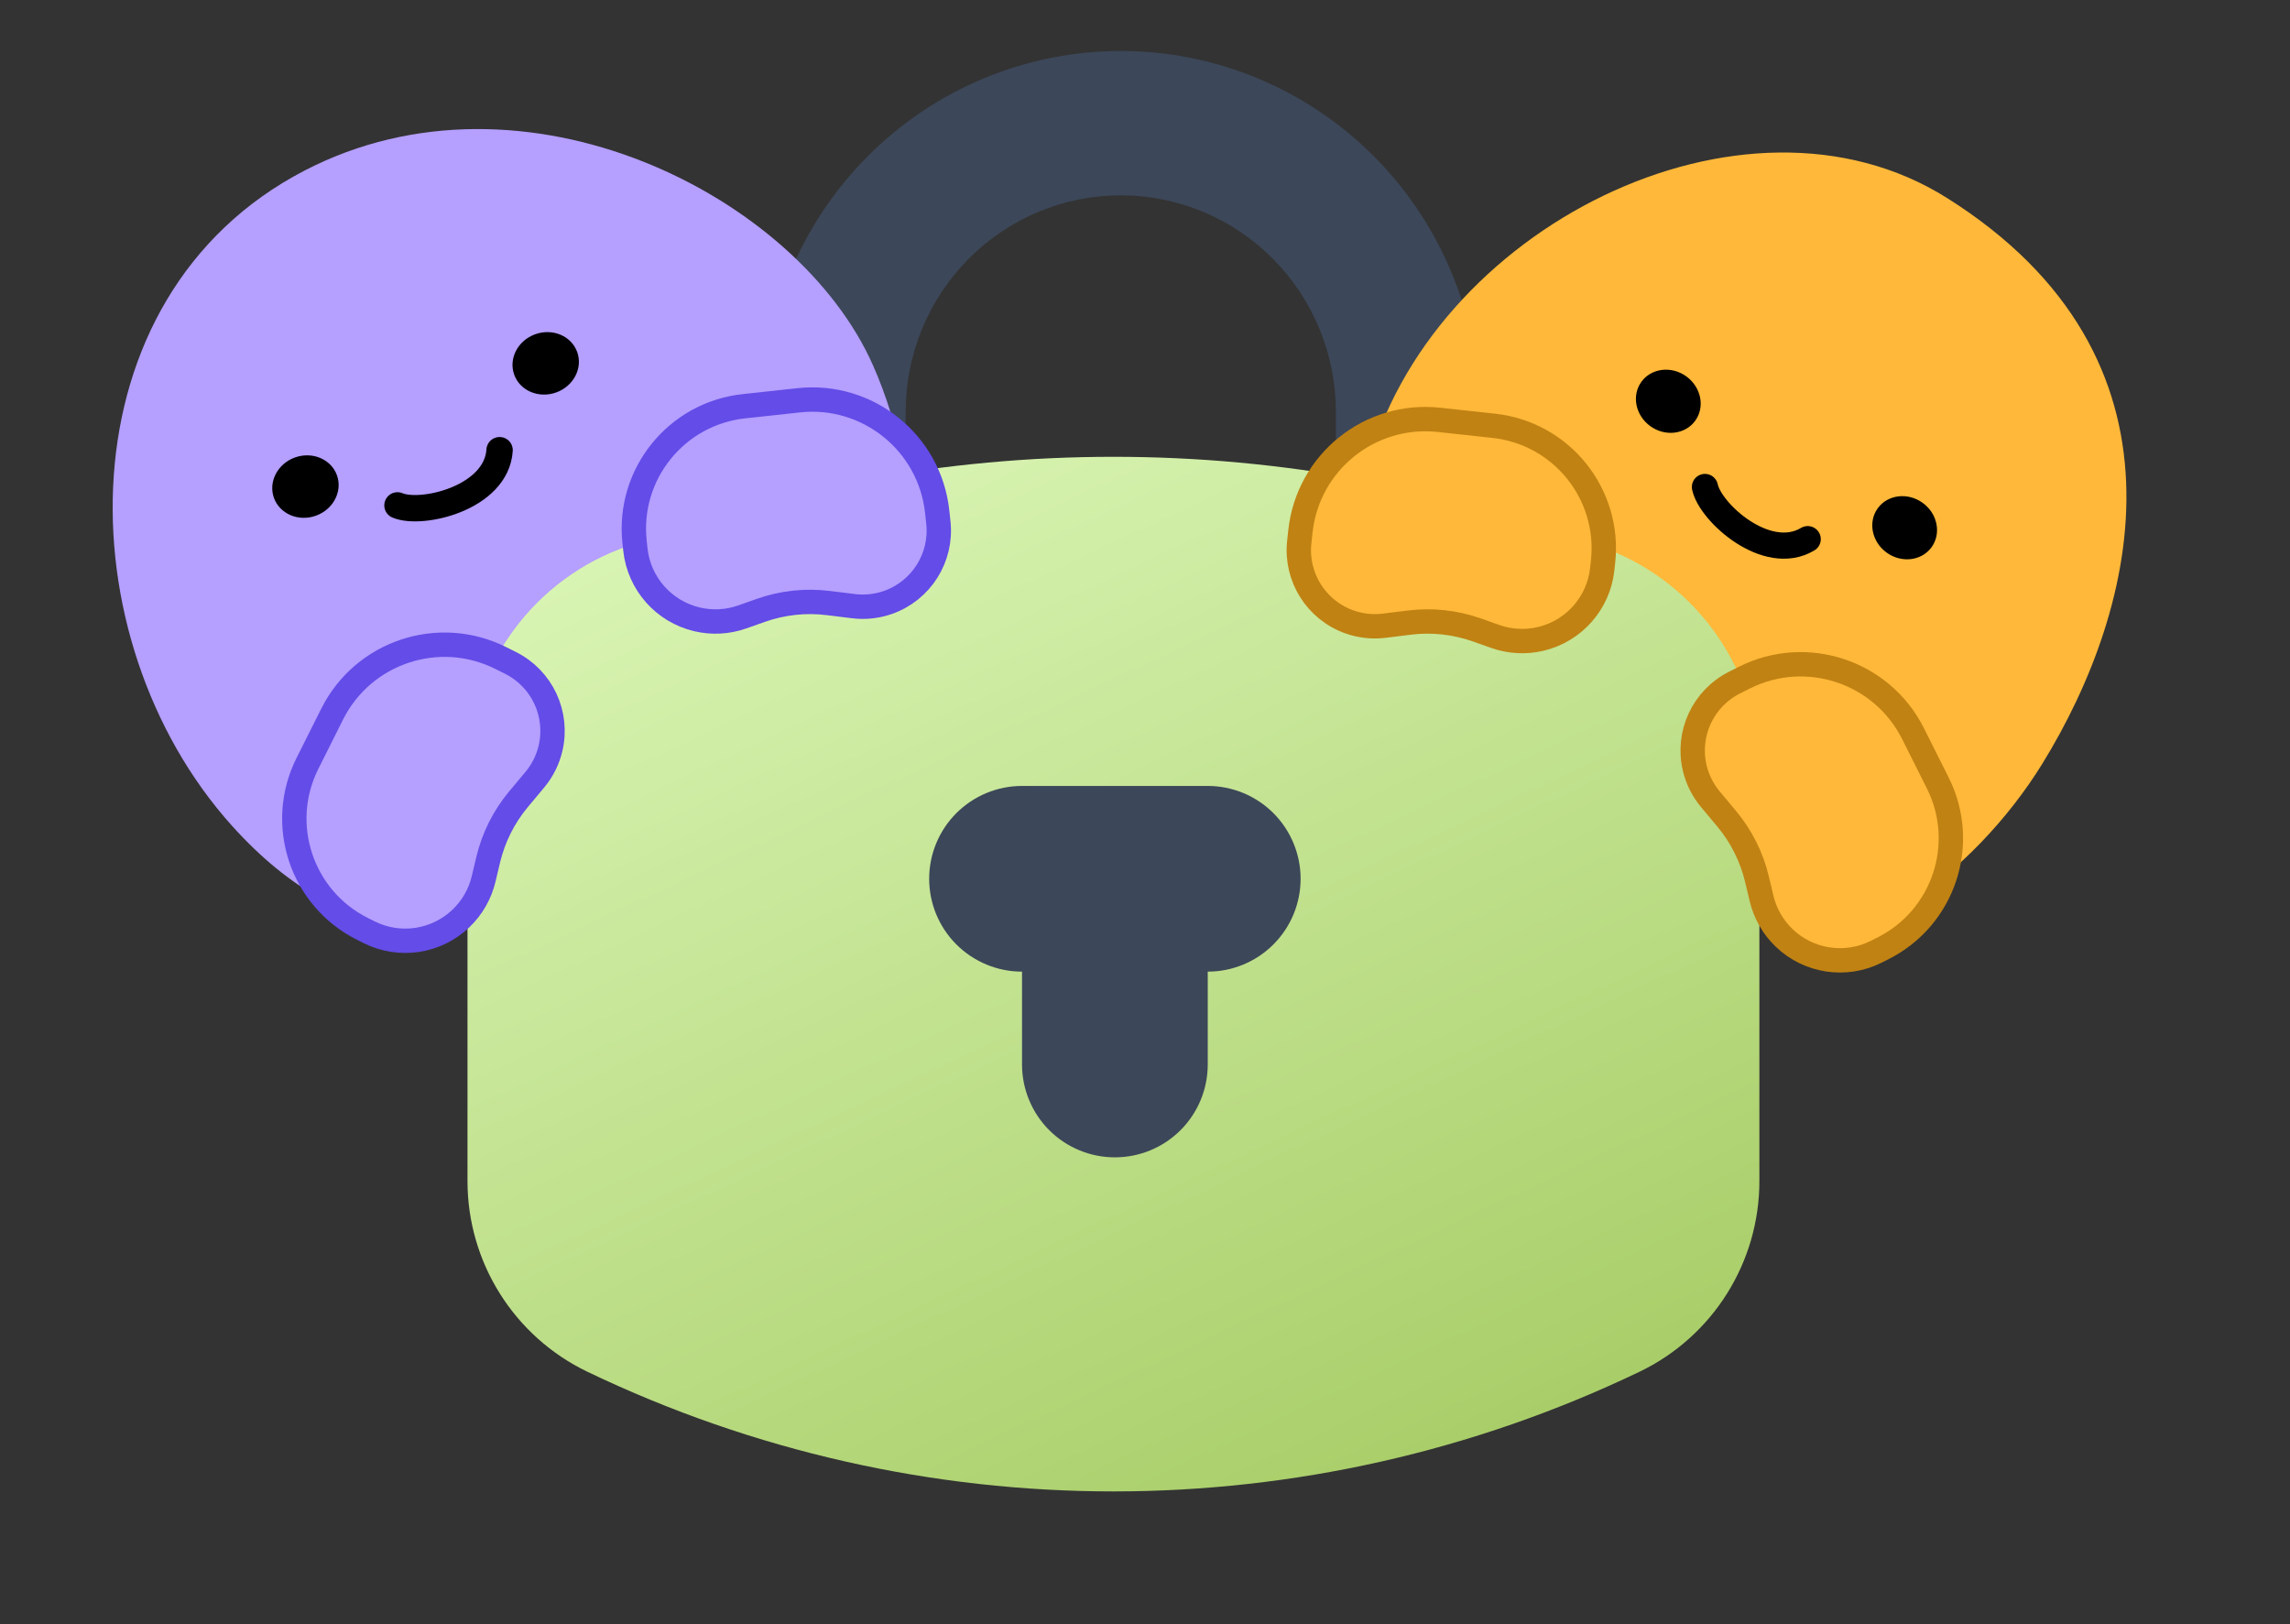 <?xml version="1.0" encoding="utf-8"?>
<svg xmlns="http://www.w3.org/2000/svg" fill="none" height="100%" overflow="visible" preserveAspectRatio="none" style="display: block;" viewBox="0 0 141 100" width="100%">
<rect x="0" y="0" width="141" height="100" fill="#333333" stroke="none"/>
<g id="Group 76">
<g id="Group 75">
<g id="Group">
<path d="M69.009 3.14C63.154 3.14 57.539 5.481 53.4 9.648C49.26 13.816 46.934 19.468 46.934 25.361V38.161C44.462 39.101 46.713 34.907 44.783 36.724C38.691 42.813 38.205 55.879 38.205 59.746C38.205 63.612 38.691 68.507 44.783 74.595C50.17 79.973 57.309 82.684 69.009 82.684C80.709 82.684 86.945 80.017 92.331 74.64C98.424 68.507 98.91 63.612 98.91 59.746C98.91 55.879 98.424 42.813 92.331 36.724C90.402 34.907 93.557 39.101 91.085 38.161V25.361C91.085 22.443 90.513 19.553 89.404 16.857C88.295 14.161 86.669 11.712 84.619 9.648C82.569 7.585 80.135 5.948 77.457 4.831C74.779 3.714 71.908 3.14 69.009 3.14ZM55.764 25.361C55.764 21.825 57.159 18.434 59.643 15.933C62.127 13.433 65.496 12.028 69.009 12.028C72.522 12.028 75.891 13.433 78.375 15.933C80.859 18.434 82.254 21.825 82.254 25.361V35.494C73.496 33.894 64.522 33.894 55.764 35.494V25.361Z" fill="#3C4759" id="Layer 2"/>
</g>
<g id="Group 68">
<g id="Group 62">
<path d="M50.427 43.269C44.872 45.251 40.858 44.427 36.686 46.531C32.515 48.634 35.991 52.516 32.256 55.001C28.521 57.486 21.573 58.957 14.278 50.841C3.917 39.314 3.756 18.277 18.757 10.5C32.259 3.5 49.119 12.015 53.755 22.5C56.988 29.811 57.571 40.72 50.427 43.269Z" fill="#B59FFF" id="Vector 4"/>
<ellipse cx="18.807" cy="29.961" fill="black" id="Ellipse 11" rx="2.061" ry="1.905" transform="rotate(-19.636 18.807 29.961)"/>
<ellipse cx="33.6" cy="22.373" fill="black" id="Ellipse 12" rx="2.061" ry="1.905" transform="rotate(-19.636 33.6 22.373)"/>
<path d="M24.473 31.119C25.948 31.748 30.567 30.678 30.761 27.72" id="Vector 5" stroke="black" stroke-linecap="round" stroke-width="1.623"/>
</g>
</g>
<g id="Group 73">
<g id="Group 62_2">
<path d="M107.342 56.369C102.839 53.136 102.74 50.554 98.866 48.481C94.991 46.407 94.199 46.962 90.248 45.451C86.296 43.94 81.472 39.316 84.153 28.904C87.961 14.117 107.342 4.296 119.882 12.191C135.502 22.024 131.716 37.36 125.74 47.042C121.574 53.792 113.133 60.527 107.342 56.369Z" fill="#FFB839" id="Vector 4_2"/>
<ellipse cx="102.721" cy="24.708" fill="black" id="Ellipse 11_2" rx="2.045" ry="1.891" transform="rotate(35.676 102.721 24.708)"/>
<ellipse cx="117.274" cy="32.495" fill="black" id="Ellipse 12_2" rx="2.045" ry="1.891" transform="rotate(35.676 117.274 32.495)"/>
<path d="M104.977 29.986C105.297 31.546 108.779 34.711 111.304 33.198" id="Vector 5_2" stroke="black" stroke-linecap="round" stroke-width="1.611"/>
</g>
</g>
<path d="M28.785 47.467C28.785 41.423 32.5 36 38.136 33.816C57.708 26.231 79.407 26.231 98.979 33.816C104.615 36 108.329 41.423 108.329 47.467V59.182V72.728C108.329 77.738 105.456 82.303 100.939 84.469C80.468 94.288 56.647 94.288 36.175 84.469C31.659 82.303 28.785 77.738 28.785 72.728V59.182V47.467Z" fill="url(#paint0_linear_0_166)" id="Rectangle 46"/>
<path d="M74.363 65.546V59.828C75.88 59.828 77.334 59.226 78.406 58.154C79.478 57.082 80.081 55.627 80.081 54.111C80.081 52.595 79.478 51.14 78.406 50.068C77.334 48.996 75.88 48.394 74.363 48.394H62.928C61.412 48.394 59.958 48.996 58.886 50.068C57.813 51.14 57.211 52.595 57.211 54.111C57.211 55.627 57.813 57.082 58.886 58.154C59.958 59.226 61.412 59.828 62.928 59.828V65.546C62.928 67.062 63.531 68.516 64.603 69.589C65.675 70.661 67.129 71.263 68.646 71.263C70.162 71.263 71.617 70.661 72.689 69.589C73.761 68.516 74.363 67.062 74.363 65.546Z" fill="#3C4759" id="Layer 2_2"/>
<path d="M22.311 57.193C18.565 55.315 17.05 50.755 18.929 47.008L20.452 43.97C22.367 40.149 27.017 38.605 30.838 40.52L31.438 40.82C33.38 41.794 34.397 43.976 33.894 46.089C33.726 46.794 33.397 47.45 32.933 48.007L31.928 49.209C31.026 50.29 30.386 51.566 30.06 52.935L29.779 54.116C29.559 55.04 29.079 55.882 28.395 56.54C26.88 58 24.61 58.345 22.729 57.403L22.311 57.193Z" fill="#B59FFF" id="Rectangle 47" stroke="#634CE7" stroke-linecap="round" stroke-width="1.5"/>
<path d="M39.072 33.38C38.619 29.213 41.63 25.468 45.797 25.015L49.175 24.648C53.424 24.186 57.243 27.256 57.705 31.506L57.777 32.172C58.012 34.332 56.73 36.369 54.681 37.092C53.998 37.334 53.268 37.413 52.549 37.324L50.995 37.132C49.597 36.959 48.178 37.114 46.85 37.582L45.706 37.986C44.81 38.303 43.843 38.355 42.918 38.137C40.871 37.656 39.349 35.935 39.122 33.844L39.072 33.38Z" fill="#B59FFF" id="Rectangle 48" stroke="#634CE7" stroke-linecap="round" stroke-width="1.5"/>
<g id="Group 74">
<path d="M115.931 58.398C119.677 56.52 121.192 51.96 119.314 48.213L117.791 45.175C115.875 41.354 111.225 39.809 107.404 41.725L106.805 42.026C104.863 42.999 103.846 45.181 104.348 47.294C104.516 47.999 104.845 48.656 105.31 49.212L106.314 50.414C107.217 51.495 107.856 52.771 108.182 54.141L108.463 55.321C108.683 56.245 109.163 57.087 109.847 57.745C111.362 59.205 113.633 59.55 115.513 58.608L115.931 58.398Z" fill="#FFB839" id="Rectangle 49" stroke="#C08213" stroke-linecap="round" stroke-width="1.5"/>
<path d="M98.704 34.584C99.156 30.417 96.146 26.672 91.979 26.219L88.6 25.852C84.351 25.39 80.532 28.461 80.07 32.71L79.998 33.376C79.763 35.536 81.045 37.573 83.094 38.296C83.777 38.538 84.507 38.617 85.226 38.528L86.781 38.336C88.178 38.164 89.597 38.318 90.925 38.786L92.07 39.191C92.965 39.507 93.933 39.559 94.857 39.342C96.905 38.86 98.426 37.139 98.653 35.048L98.704 34.584Z" fill="#FFB839" id="Rectangle 50" stroke="#C08213" stroke-linecap="round" stroke-width="1.5"/>
</g>
</g>
</g>
<defs>
<linearGradient gradientUnits="userSpaceOnUse" id="paint0_linear_0_166" x1="53.756" x2="93.153" y1="12" y2="96.337">
<stop stop-color="#E1FBC0"/>
<stop offset="1" stop-color="#A4CA61"/>
</linearGradient>
</defs>
</svg>